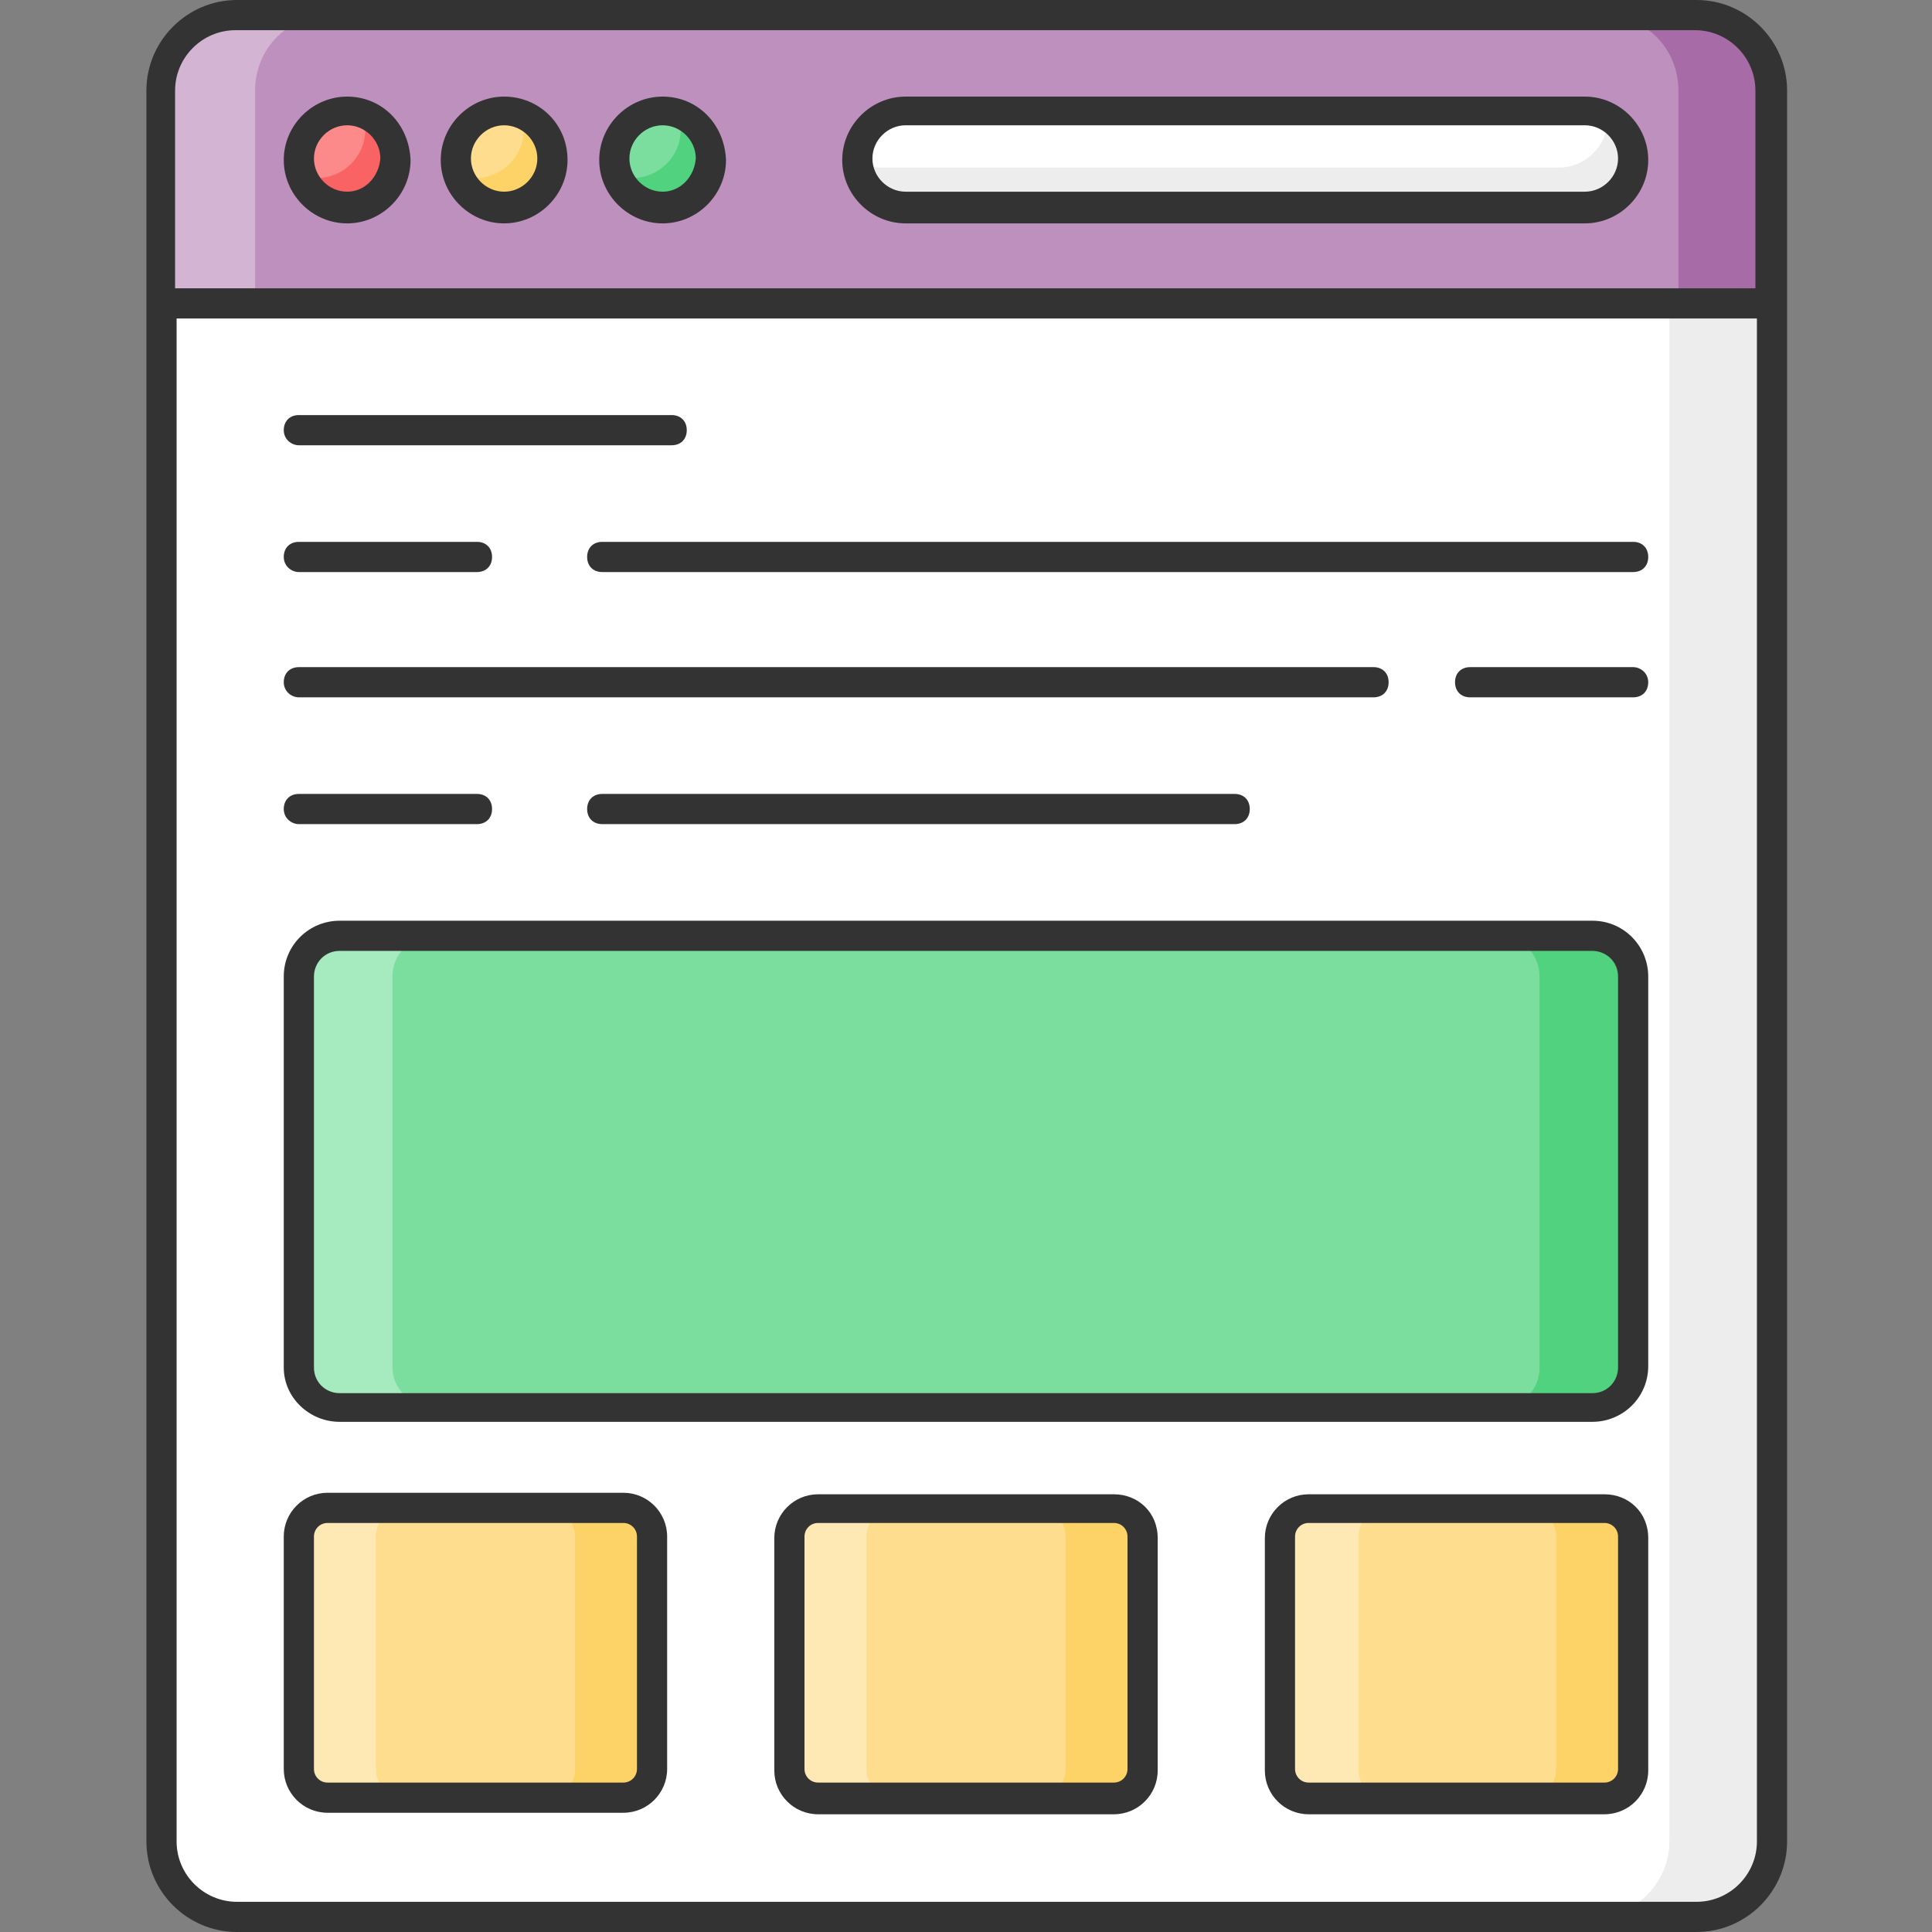 <svg id="_x31_9_Web_Home_Page_1_" enable-background="new 0 0 128 128" height="512" viewBox="0 0 128 128" width="512" xmlns="http://www.w3.org/2000/svg"><rect x="0" y="0" width="128" height="128" fill="#808080" stroke="none"/><g id="_x31_9_Web_Home_Page"><g><g><g><path d="m117.4 20.1v101.9c0 2.8-2.3 5-5 5h-96.7c-2.8 0-5-2.3-5-5v-101.9z" fill="#fff"/></g><g><path d="m117.4 20.1v101.9c0 2.8-2.3 5-5 5h-6.8c2.8 0 5-2.3 5-5v-101.9z" fill="#ededed"/></g><g><path d="m117.4 20.1v-14.1c0-2.8-2.2-5-5-5h-96.7c-2.8 0-5 2.2-5 5v14.1z" fill="#be90be"/></g><g><path d="m117.4 6v14.1h-6.2v-14.1c0-2.8-2.2-5-5-5h6.2c2.7 0 5 2.2 5 5z" fill="#a76ba7"/></g><g><path d="m21.9 1c-2.8 0-5 2.2-5 5v14.1h-6.2v-14.1c0-2.8 2.2-5 5-5z" fill="#d3b4d3"/></g><g><g><g><path d="m75.7 101.8v15.4c0 1-.8 1.9-1.9 1.9h-19.6c-1 0-1.9-.8-1.9-1.9v-15.4c0-1 .8-1.9 1.9-1.9h19.6c1 .1 1.9.9 1.9 1.9z" fill="#fedd8e"/></g><g><path d="m108.2 101.8v15.4c0 1-.8 1.9-1.9 1.9h-19.6c-1 0-1.9-.8-1.9-1.9v-15.4c0-1 .8-1.9 1.9-1.9h19.6c1 .1 1.9.9 1.9 1.9z" fill="#fedd8e"/></g><g><path d="m43.2 101.8v15.4c0 1-.8 1.9-1.9 1.9h-19.6c-1 0-1.9-.8-1.9-1.9v-15.4c0-1 .8-1.9 1.9-1.9h19.6c1 .1 1.9.9 1.9 1.9z" fill="#fedd8e"/></g></g><g><g><path d="m75.7 101.8v15.4c0 1-.8 1.9-1.9 1.9h-5.1c1 0 1.9-.8 1.9-1.9v-15.4c0-1-.8-1.9-1.9-1.9h5.1c1 .1 1.9.9 1.9 1.9z" fill="#fdd367"/></g><g><path d="m108.2 101.8v15.4c0 1-.8 1.9-1.9 1.9h-5.1c1 0 1.9-.8 1.9-1.9v-15.4c0-1-.8-1.9-1.9-1.9h5.1c1 .1 1.9.9 1.9 1.9z" fill="#fdd367"/></g><g><path d="m43.2 101.8v15.4c0 1-.8 1.9-1.9 1.9h-5.1c1 0 1.9-.8 1.9-1.9v-15.4c0-1-.8-1.9-1.9-1.9h5.1c1 .1 1.9.9 1.9 1.9z" fill="#fdd367"/></g></g><g><g><path d="m59.3 119.1h-5.1c-1 0-1.9-.8-1.9-1.9v-15.4c0-1 .8-1.9 1.9-1.9h5.1c-1 0-1.9.8-1.9 1.9v15.4c0 1.1.9 1.9 1.9 1.9z" fill="#fee9b4"/></g><g><path d="m91.9 119.1h-5.1c-1 0-1.9-.8-1.9-1.9v-15.4c0-1 .8-1.9 1.9-1.9h5.1c-1 0-1.9.8-1.9 1.9v15.4c0 1.1.8 1.9 1.9 1.9z" fill="#fee9b4"/></g><g><path d="m26.8 119.1h-5.1c-1 0-1.9-.8-1.9-1.9v-15.4c0-1 .8-1.9 1.9-1.9h5.1c-1 0-1.9.8-1.9 1.9v15.4c0 1.1.9 1.9 1.9 1.9z" fill="#fee9b4"/></g></g></g><g><path d="m108.2 64.7v25.9c0 1.5-1.2 2.7-2.7 2.7h-83c-1.5 0-2.7-1.2-2.7-2.7v-25.9c0-1.5 1.2-2.7 2.7-2.7h83c1.5 0 2.7 1.2 2.7 2.7z" fill="#7bde9e"/></g><g><path d="m108.2 64.7v25.9c0 1.5-1.2 2.7-2.7 2.7h-6.2c1.5 0 2.7-1.2 2.7-2.7v-25.9c0-1.5-1.2-2.7-2.7-2.7h6.2c1.5 0 2.7 1.2 2.7 2.7z" fill="#51d27f"/></g><g><path d="m28.7 93.2h-6.2c-1.5 0-2.7-1.2-2.7-2.7v-25.8c0-1.5 1.2-2.7 2.7-2.7h6.2c-1.5 0-2.7 1.2-2.7 2.7v25.9c0 1.4 1.2 2.6 2.7 2.6z" fill="#a6ebbf"/></g></g><g><g><g><g><circle cx="23" cy="10.5" fill="#fc8a8a" r="3.2"/></g></g><g><g><circle cx="33.4" cy="10.5" fill="#fedd8e" r="3.2"/></g></g><g><g><circle cx="43.9" cy="10.5" fill="#7bde9e" r="3.2"/></g></g></g><g><g><g><path d="m26.1 10.5c0 1.8-1.4 3.2-3.2 3.2-1.4 0-2.5-.9-3-2.1.3.1.7.2 1.1.2 1.7 0 3.2-1.4 3.2-3.2 0-.4-.1-.7-.2-1.1 1.3.5 2.1 1.7 2.1 3z" fill="#f96363"/></g></g><g><g><path d="m36.6 10.5c0 1.8-1.4 3.2-3.2 3.2-1.4 0-2.5-.9-3-2.1.3.1.7.2 1.1.2 1.7 0 3.2-1.4 3.2-3.2 0-.4-.1-.7-.2-1.1 1.2.5 2.1 1.7 2.1 3z" fill="#fdd267"/></g></g><g><g><path d="m47 10.5c0 1.8-1.4 3.2-3.2 3.2-1.4 0-2.5-.9-3-2.1.3.1.7.2 1.1.2 1.7 0 3.2-1.4 3.2-3.2 0-.4-.1-.7-.2-1.1 1.3.5 2.1 1.7 2.1 3z" fill="#50d27e"/></g></g></g><g><g><g><path d="m108.2 10.5c0 1.8-1.4 3.2-3.2 3.2h-45c-1.7 0-3.2-1.4-3.2-3.2 0-1.7 1.4-3.2 3.2-3.2h45c1.8.1 3.2 1.5 3.2 3.2z" fill="#fff"/></g></g></g><g><g><g><path d="m108.2 10.5c0 1.8-1.4 3.2-3.2 3.2h-45c-1.7 0-3.1-1.3-3.2-3 .4.2 1 .4 1.5.4h45c1.7 0 3.2-1.4 3.2-3.2v-.1c1 .5 1.7 1.6 1.7 2.7z" fill="#ededed"/></g></g></g><g fill="#333"><path d="m118.4 6c0-3.3-2.7-6-6-6h-96.7c-3.3 0-6 2.7-6 6v116c0 3.3 2.7 6 6 6h96.7c3.3 0 6-2.7 6-6 0-.2 0-16.3 0-116zm-106.8 0c0-2.2 1.8-4 4-4h96.7c2.2 0 4 1.8 4 4v13.1h-104.7zm104.8 116c0 2.2-1.8 4-4 4h-96.7c-2.2 0-4-1.8-4-4v-100.9h104.7z"/><path d="m73.8 99h-19.6c-1.6 0-2.9 1.3-2.9 2.9v15.4c0 1.6 1.3 2.9 2.9 2.9h19.6c1.6 0 2.9-1.3 2.9-2.9v-15.4c0-1.7-1.3-2.9-2.9-2.9zm.9 18.2c0 .5-.4.9-.9.9h-19.6c-.5 0-.9-.4-.9-.9v-15.4c0-.5.4-.9.9-.9h19.6c.5 0 .9.4.9.9z"/><path d="m106.3 99h-19.6c-1.6 0-2.9 1.3-2.9 2.9v15.4c0 1.6 1.3 2.9 2.9 2.9h19.6c1.6 0 2.9-1.3 2.9-2.9v-15.4c0-1.7-1.3-2.9-2.9-2.9zm.9 18.2c0 .5-.4.9-.9.9h-19.6c-.5 0-.9-.4-.9-.9v-15.4c0-.5.4-.9.9-.9h19.6c.5 0 .9.4.9.9z"/><path d="m21.7 120.1h19.6c1.6 0 2.9-1.3 2.9-2.9v-15.4c0-1.6-1.3-2.9-2.9-2.9h-19.6c-1.6 0-2.9 1.3-2.9 2.9v15.4c0 1.6 1.3 2.9 2.9 2.9zm-.9-18.3c0-.5.4-.9.9-.9h19.6c.5 0 .9.4.9.9v15.4c0 .5-.4.9-.9.9h-19.6c-.5 0-.9-.4-.9-.9z"/><path d="m19.8 29.5h24.7c.6 0 1-.4 1-1s-.4-1-1-1h-24.7c-.6 0-1 .4-1 1s.5 1 1 1z"/><path d="m39.9 52.6c-.6 0-1 .4-1 1s.4 1 1 1h41.9c.6 0 1-.4 1-1s-.4-1-1-1z"/><path d="m19.8 54.6h11.8c.6 0 1-.4 1-1s-.4-1-1-1h-11.8c-.6 0-1 .4-1 1s.5 1 1 1z"/><path d="m19.8 46.2h71.2c.6 0 1-.4 1-1s-.4-1-1-1h-71.2c-.6 0-1 .4-1 1s.5 1 1 1z"/><path d="m108.2 44.2h-10.8c-.6 0-1 .4-1 1s.4 1 1 1h10.8c.6 0 1-.4 1-1s-.5-1-1-1z"/><path d="m19.8 37.9h11.8c.6 0 1-.4 1-1s-.4-1-1-1h-11.8c-.6 0-1 .4-1 1s.5 1 1 1z"/><path d="m38.9 36.9c0 .6.4 1 1 1h68.3c.6 0 1-.4 1-1s-.4-1-1-1h-68.3c-.6 0-1 .4-1 1z"/><path d="m22.5 94.2h83c2 0 3.7-1.6 3.7-3.7v-25.8c0-2-1.6-3.7-3.7-3.7h-83c-2 0-3.7 1.6-3.7 3.7v25.9c0 2 1.7 3.6 3.7 3.6zm-1.7-29.5c0-.9.7-1.7 1.7-1.7h83c.9 0 1.7.7 1.7 1.7v25.9c0 .9-.7 1.7-1.7 1.7h-83c-.9 0-1.7-.7-1.7-1.7z"/><path d="m23 6.4c-2.3 0-4.2 1.9-4.2 4.2s1.9 4.2 4.2 4.2 4.2-1.9 4.2-4.2c-.1-2.4-1.9-4.2-4.2-4.2zm0 6.3c-1.2 0-2.2-1-2.2-2.2s1-2.2 2.2-2.2 2.2 1 2.2 2.2c-.1 1.2-1 2.2-2.2 2.2z"/><path d="m33.4 6.4c-2.3 0-4.2 1.9-4.2 4.2s1.9 4.2 4.2 4.2 4.2-1.9 4.2-4.2c0-2.4-1.9-4.2-4.2-4.2zm0 6.3c-1.2 0-2.2-1-2.2-2.2s1-2.2 2.2-2.2 2.2 1 2.2 2.2-1 2.2-2.2 2.2z"/><path d="m43.9 6.4c-2.3 0-4.2 1.9-4.2 4.2s1.9 4.2 4.2 4.2 4.2-1.9 4.2-4.2c-.1-2.4-1.9-4.2-4.2-4.2zm0 6.3c-1.2 0-2.2-1-2.2-2.2s1-2.2 2.2-2.2 2.2 1 2.2 2.2c-.1 1.2-1 2.2-2.2 2.2z"/><path d="m105 6.4h-45c-2.3 0-4.2 1.9-4.2 4.2s1.9 4.2 4.2 4.2h45c2.3 0 4.2-1.9 4.2-4.2s-1.9-4.2-4.2-4.2zm0 6.3h-45c-1.2 0-2.2-1-2.2-2.2s1-2.2 2.2-2.2h45c1.2 0 2.2 1 2.2 2.2s-1 2.2-2.2 2.2z"/></g></g></g></g></svg>